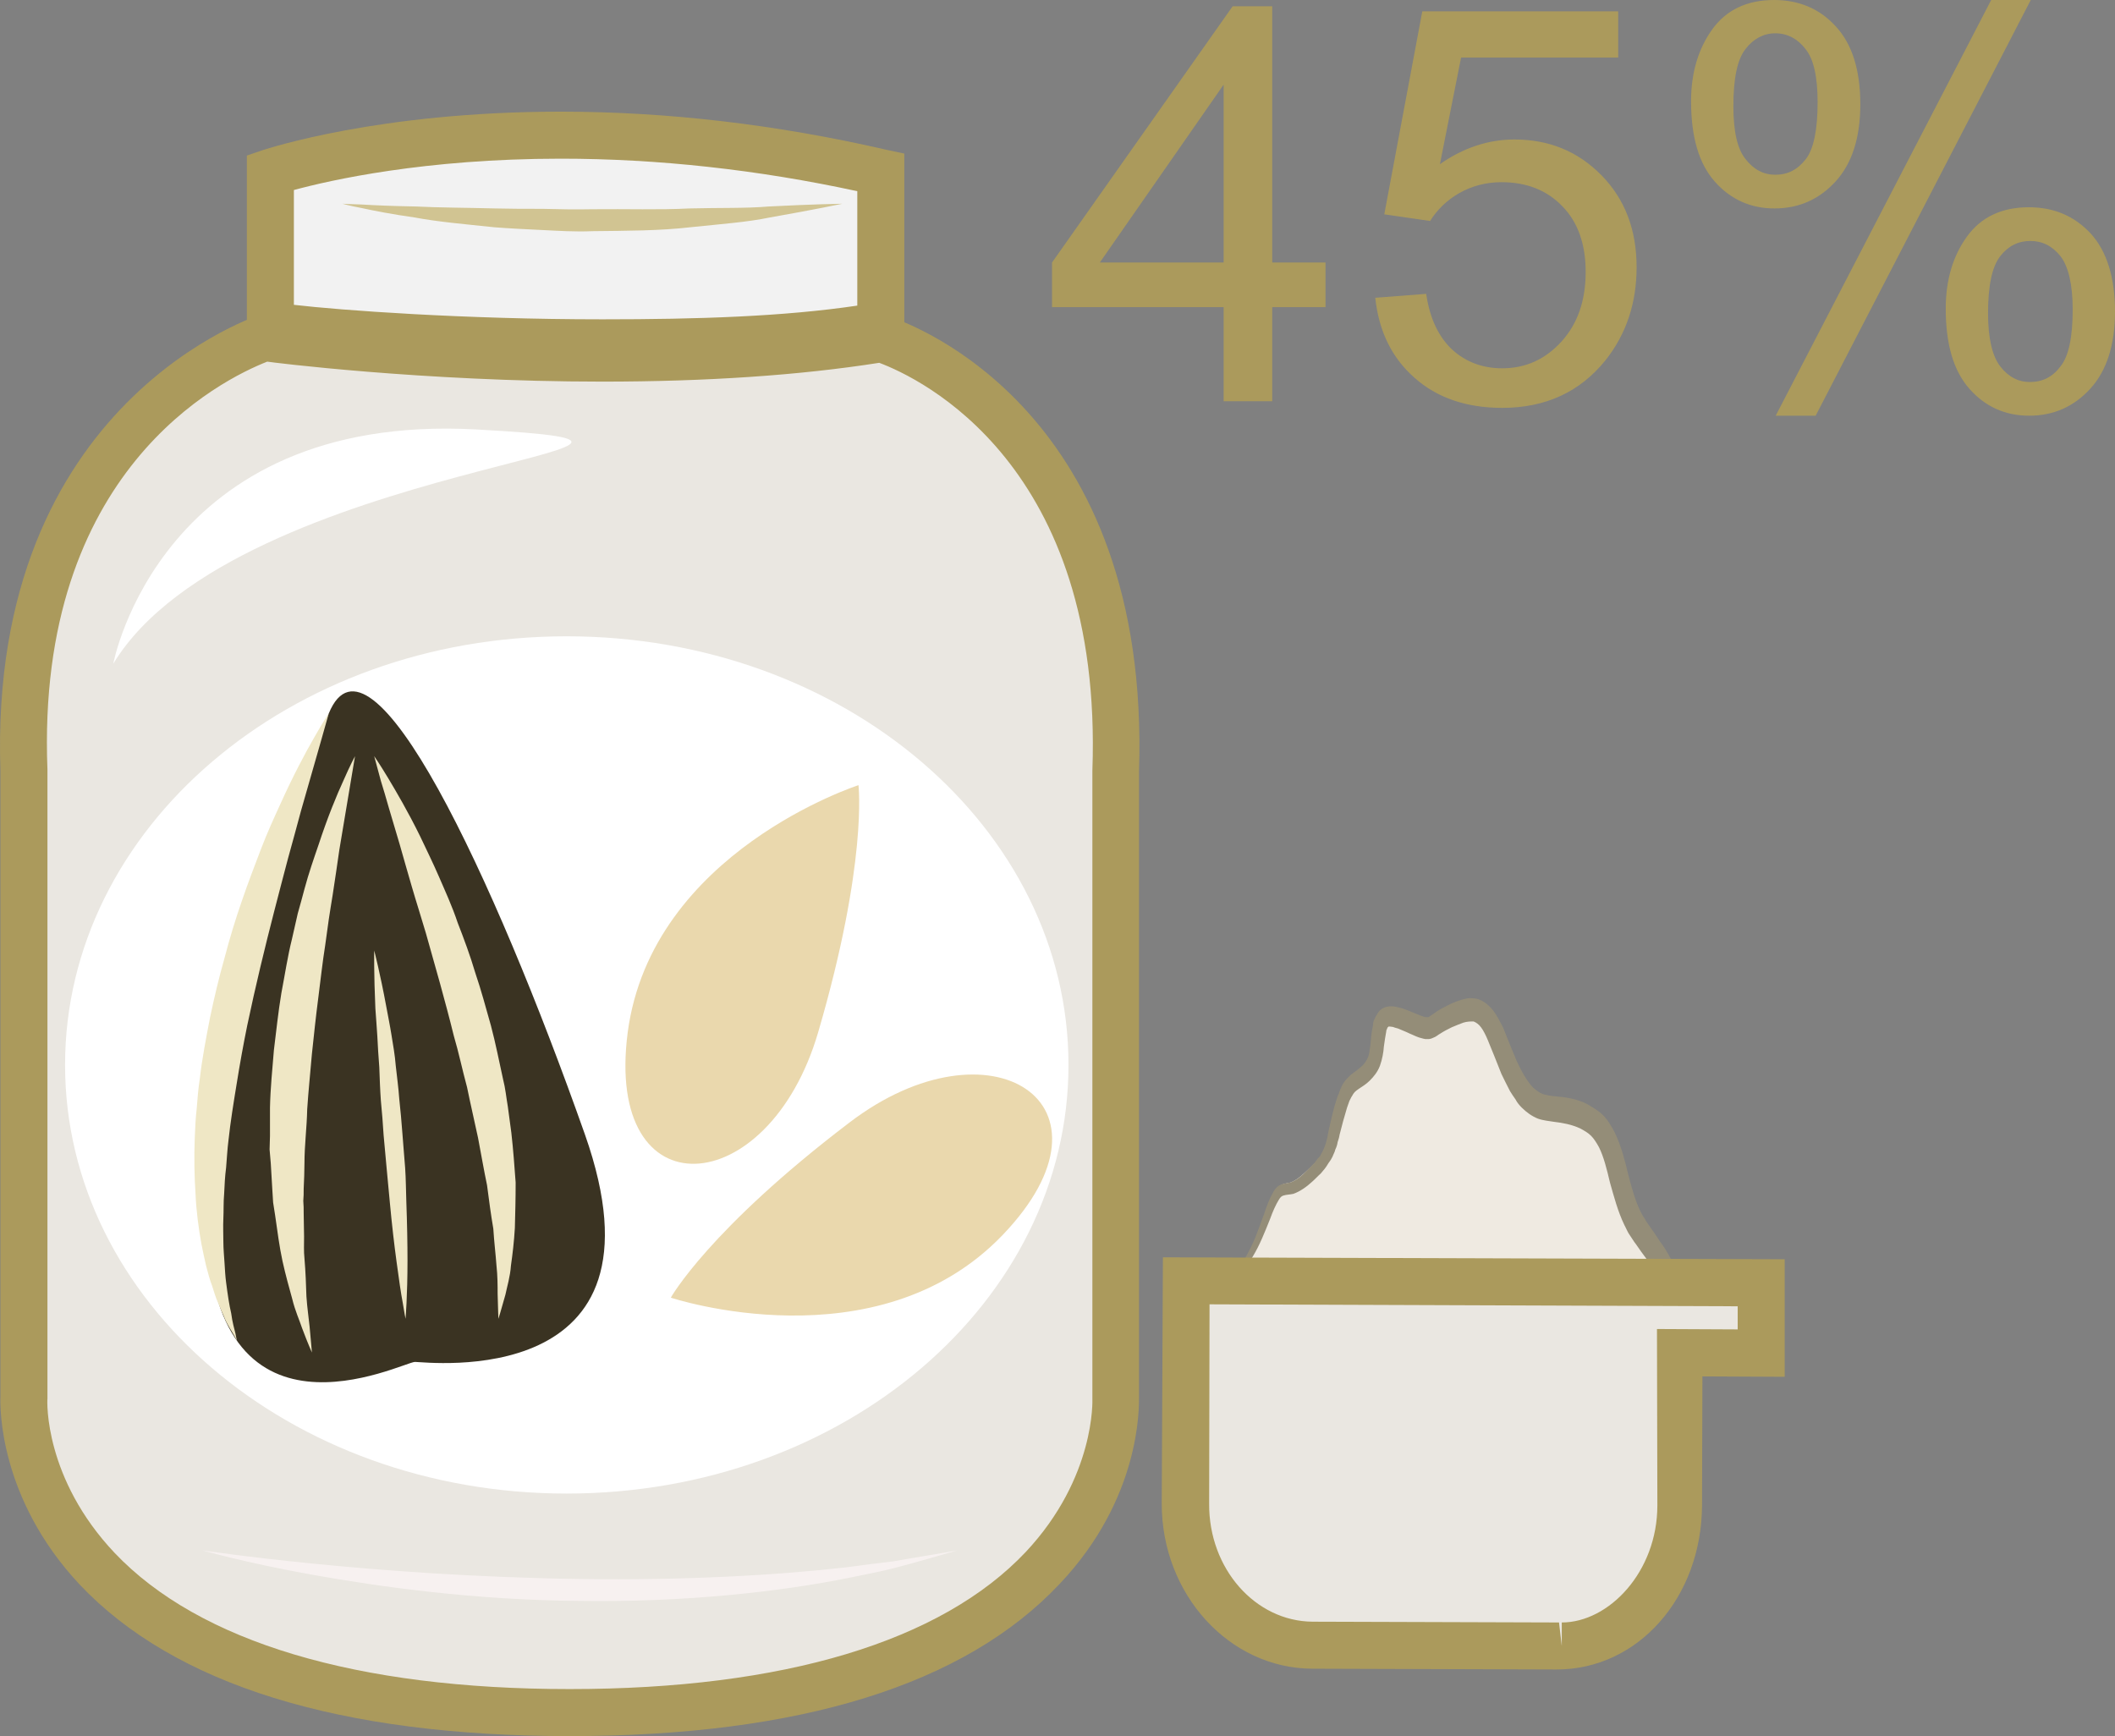 <?xml version="1.0" encoding="UTF-8" standalone="no"?>
<svg
   xmlns:dc="http://purl.org/dc/elements/1.1/"
   xmlns:cc="http://creativecommons.org/ns#"
   xmlns:rdf="http://www.w3.org/1999/02/22-rdf-syntax-ns#"
   xmlns:svg="http://www.w3.org/2000/svg"
   xmlns="http://www.w3.org/2000/svg"
   id="svg53"
   viewBox="0 0 5398.069 4431"
   style="clip-rule:evenodd;fill-rule:evenodd;image-rendering:optimizeQuality;shape-rendering:geometricPrecision;text-rendering:geometricPrecision"
   version="1.1"
   height="44.31mm"
   width="53.981mm"
   xml:space="preserve"><rect x="0" y="0" width="5398.069" height="4431" fill="#808080" stroke="none"/>
 <defs
   id="defs4">
  <style
   id="style2"
   type="text/css">
   <![CDATA[
    .fil11 {fill:#AB9A5C}
    .fil9 {fill:#3A3322;fill-rule:nonzero}
    .fil1 {fill:#948D78;fill-rule:nonzero}
    .fil3 {fill:#AB9A5C;fill-rule:nonzero}
    .fil7 {fill:#D1C492;fill-rule:nonzero}
    .fil8 {fill:#EAD8AD;fill-rule:nonzero}
    .fil2 {fill:#EAE7E1;fill-rule:nonzero}
    .fil10 {fill:#EFE7C5;fill-rule:nonzero}
    .fil0 {fill:#EFEAE1;fill-rule:nonzero}
    .fil4 {fill:#F2F2F2;fill-rule:nonzero}
    .fil5 {fill:#F7F1F0;fill-rule:nonzero}
    .fil6 {fill:white;fill-rule:nonzero}
   ]]>
  </style>
 </defs>
 <g
   transform="translate(-7889.931,-12725)"
   id="Vrstva_x0020_1">
  <g
   id="_666794384">
   <g
   id="g33">
    <path
   style="fill:#efeae1;fill-rule:nonzero"
   id="path7"
   d="m 10986,16158 c 24,-30 104,83 202,123 97,40 126,121 228,73 102,-47 205,-104 256,-100 51,5 71,93 196,70 124,-24 199,-56 259,-184 62,-127 17,-175 -51,-272 -67,-96 -49,-239 -132,-288 -83,-48 -130,8 -185,-96 -55,-104 -60,-208 -144,-176 -83,31 -60,56 -115,31 -56,-24 -79,-32 -89,8 -9,40 0,88 -37,120 -37,32 -31,34 -55,114 -23,80 -21,85 -90,149 -70,64 -55,-14 -97,105 -43,119 -62,127 -105,191 -41,64 -97,76 -70,124 0,0 25,12 29,8 z"
   class="fil0" />
    <path
   style="fill:#efeae1;fill-rule:nonzero"
   id="path9"
   d="m 10996,16138 c 20,0 44,20 78,48 33,28 75,63 119,82 34,13 60,32 83,48 29,21 52,37 82,37 16,0 32,-4 52,-12 19,-10 40,-20 59,-29 86,-41 159,-77 205,-72 22,1 39,16 56,30 25,21 49,43 98,43 11,0 23,-2 37,-5 126,-23 192,-54 249,-174 53,-112 23,-155 -38,-240 l -12,-16 c -32,-45 -44,-97 -57,-147 -15,-61 -29,-113 -71,-137 -29,-18 -53,-20 -76,-23 -40,-5 -77,-9 -115,-80 -15,-29 -27,-59 -37,-85 -28,-70 -43,-101 -87,-84 -31,11 -47,22 -58,29 -9,7 -18,13 -31,13 -9,0 -20,-3 -38,-11 -25,-10 -45,-19 -56,-19 -4,0 -8,0 -12,16 -3,11 -4,22 -5,34 -3,32 -6,67 -38,95 -26,22 -27,25 -39,67 -2,12 -6,24 -11,40 l -5,18 c -19,64 -22,76 -89,137 -29,26 -45,31 -59,34 -8,2 -12,2 -34,65 -33,93 -53,121 -79,157 -8,10 -17,22 -27,37 -16,25 -34,42 -48,55 -26,26 -32,33 -24,49 4,2 9,4 12,5 4,-4 10,-5 16,-5 z m 362,246 c -39,0 -69,-21 -99,-43 -23,-17 -46,-34 -77,-46 -48,-20 -93,-56 -127,-86 -22,-19 -50,-41 -59,-41 0,2 -5,5 -14,5 -10,0 -25,-6 -31,-10 l -4,-2 -3,-4 c -24,-41 1,-64 27,-89 14,-14 30,-29 45,-50 10,-15 18,-28 27,-39 25,-35 43,-61 75,-149 24,-69 31,-80 56,-85 8,-1 20,-3 45,-26 61,-55 62,-62 80,-123 l 6,-19 c 4,-15 8,-28 10,-38 12,-44 16,-55 49,-83 22,-19 24,-46 27,-74 2,-13 3,-26 6,-39 2,-9 9,-39 41,-39 17,0 38,9 68,22 13,6 21,8 26,8 3,0 6,-2 15,-8 11,-7 29,-19 63,-32 12,-5 23,-7 33,-7 50,0 70,50 93,108 10,25 21,54 36,82 30,57 55,60 91,64 24,3 54,6 89,27 51,30 68,91 84,155 12,48 24,97 52,137 l 12,17 c 61,85 102,142 41,270 -62,130 -139,166 -271,191 -15,3 -29,4 -42,4 -60,0 -92,-27 -118,-49 -14,-13 -26,-23 -40,-24 -37,-3 -110,33 -188,70 -20,9 -40,19 -60,29 -23,10 -44,16 -64,16 z"
   class="fil0" />
    <path
   style="fill:#948d78;fill-rule:nonzero"
   id="path11"
   d="m 10986,16158 c 0,-1 0,1 -4,1 -5,-1 -11,-3 -25,-9 -2,-3 -6,-10 -8,-21 -4,-11 1,-28 11,-40 8,-13 20,-26 32,-42 13,-16 24,-38 39,-58 15,-21 32,-42 46,-70 15,-27 26,-60 39,-95 6,-18 12,-36 23,-55 2,-5 6,-10 10,-14 4,-4 9,-6 14,-8 10,-2 17,-3 23,-5 13,-5 27,-16 39,-29 7,-7 14,-14 20,-20 l 8,-11 6,-6 3,-6 c 10,-17 15,-35 19,-60 6,-24 11,-51 19,-75 2,-6 4,-13 7,-19 2,-7 5,-14 8,-20 7,-14 20,-26 28,-32 9,-6 17,-13 24,-19 6,-6 11,-13 15,-23 3,-8 4,-20 6,-33 1,-13 2,-29 6,-46 0,-4 1,-9 2,-13 3,-5 4,-10 8,-15 5,-11 14,-17 23,-20 9,-2 16,-2 22,-1 7,1 13,3 18,4 22,7 45,19 61,23 h 2 c 1,0 2,0 2,0 2,0 3,0 4,0 2,-1 8,-6 12,-8 10,-8 21,-14 33,-20 11,-6 22,-11 35,-15 6,-2 13,-4 20,-5 7,-1 15,0 23,1 15,4 30,15 41,29 11,14 18,29 26,44 12,30 23,58 35,86 12,26 26,51 41,67 8,7 15,13 25,17 9,3 20,5 32,6 25,2 54,6 80,19 12,7 27,15 40,27 13,12 23,29 32,46 17,35 26,72 34,105 9,35 18,68 31,95 4,7 6,13 11,19 3,6 7,12 12,19 10,14 19,27 28,41 10,13 19,28 28,45 9,17 17,36 22,59 4,23 3,48 0,69 -2,11 -4,21 -7,31 -3,10 -6,18 -9,28 -7,18 -15,34 -23,48 -9,15 -16,31 -27,44 l -14,21 c -4,6 -11,12 -16,18 l -16,17 c -6,4 -13,8 -19,13 -48,35 -99,48 -146,58 -24,5 -49,10 -73,9 -26,0 -51,-6 -74,-19 -24,-13 -43,-34 -60,-47 -8,-6 -15,-9 -23,-10 -10,1 -19,0 -28,2 -40,9 -79,27 -117,43 -37,16 -73,32 -107,47 -18,8 -36,13 -55,13 -19,1 -37,-4 -53,-13 -31,-17 -57,-40 -82,-57 -13,-8 -26,-15 -37,-21 -13,-6 -25,-13 -37,-19 -22,-14 -42,-30 -59,-44 -34,-29 -60,-55 -79,-68 -9,-6 -17,-8 -22,-7 -6,1 -8,4 -8,4 0,0 2,-3 8,-5 5,-2 13,1 23,6 20,11 46,35 82,60 18,14 37,27 59,39 12,6 24,11 37,16 13,6 26,12 39,20 27,15 53,37 83,51 29,14 61,9 94,-6 34,-17 68,-35 106,-54 36,-18 75,-38 119,-50 11,-3 23,-4 35,-4 14,0 27,6 39,14 22,16 38,33 56,42 19,9 40,14 61,14 21,0 43,-6 66,-11 46,-11 93,-26 132,-56 6,-5 11,-8 15,-12 l 14,-15 c 4,-5 9,-8 13,-14 l 12,-18 c 8,-10 14,-25 22,-37 7,-14 14,-28 19,-42 2,-7 5,-14 7,-21 2,-7 3,-14 5,-21 1,-14 1,-26 -1,-39 -5,-24 -21,-51 -38,-76 -10,-13 -19,-26 -28,-39 -5,-6 -10,-15 -15,-22 -6,-8 -9,-17 -14,-26 -17,-35 -27,-74 -37,-109 -8,-34 -16,-66 -28,-90 -6,-11 -13,-22 -20,-29 -8,-8 -17,-13 -28,-19 -22,-10 -43,-14 -68,-17 -12,-2 -26,-3 -40,-8 -15,-6 -29,-16 -41,-28 -6,-6 -12,-13 -16,-21 -5,-7 -9,-13 -14,-21 -8,-15 -15,-30 -22,-44 -12,-30 -24,-61 -35,-87 -5,-12 -11,-24 -17,-32 -6,-8 -12,-12 -19,-15 -8,0 -16,0 -26,3 -9,3 -20,8 -30,12 -10,5 -20,10 -29,16 -6,3 -10,8 -19,11 -4,2 -8,3 -12,3 h -7 l -5,-1 -11,-3 -8,-3 c -6,-3 -12,-5 -16,-7 -10,-5 -21,-9 -30,-13 -5,-1 -10,-3 -13,-4 -5,-1 -9,-1 -11,-1 -1,1 -2,2 -3,3 0,0 0,1 -1,3 -1,2 -2,4 -2,7 -2,10 -4,24 -6,38 -1,15 -4,32 -10,49 -6,16 -16,28 -26,38 -9,9 -19,15 -28,21 -9,6 -13,10 -17,18 -3,4 -4,8 -7,13 -2,6 -4,11 -6,17 -7,23 -13,45 -19,69 -1,7 -3,13 -5,19 -1,7 -3,13 -6,19 -1,6 -5,12 -7,18 -3,6 -6,11 -10,16 l -5,8 -5,7 -10,12 c -8,7 -14,14 -22,21 -14,13 -31,25 -48,31 -9,2 -18,2 -24,4 -5,1 -9,4 -13,11 -8,13 -16,31 -22,48 -14,35 -27,68 -44,96 -16,27 -34,49 -49,67 -17,20 -29,39 -42,56 -14,15 -26,27 -35,39 -9,11 -14,24 -12,35 2,11 6,18 8,22 12,6 19,8 24,9 4,0 4,-2 4,-1 z"
   class="fil1" />
    <path
   style="fill:#eae7e1;fill-rule:nonzero"
   id="path13"
   d="m 10737,14692 c 31,-824 -479,-1064 -599,-1103 v 1 c -689,112 -1558,0 -1558,0 v -8 c 0,0 -659,196 -630,1110 v 1599 c 0,0 -47,805 1394,805 1441,0 1393,-805 1393,-805 z"
   class="fil2" />
    <path
   style="fill:#ab9a5c;fill-rule:nonzero"
   id="path15"
   d="m 8572,13648 c -117,46 -591,278 -561,1041 v 1603 3 c -1,7 -8,204 172,394 216,227 617,347 1161,347 545,0 948,-121 1164,-350 179,-191 170,-390 170,-391 v -4 -1599 c 28,-782 -440,-1002 -544,-1041 -204,32 -441,48 -707,48 -459,0 -851,-50 -855,-51 z m 772,3508 c -588,0 -1009,-131 -1251,-387 -206,-220 -203,-453 -202,-479 v -1598 c -32,-947 665,-1165 672,-1167 l 77,-23 v 34 c 120,13 433,43 787,43 244,0 462,-14 651,-41 v -32 l 79,26 c 69,22 670,247 640,1162 v 1596 c 0,26 5,259 -203,478 -242,257 -662,388 -1250,388 z"
   class="fil3" />
    <path
   style="fill:#f2f2f2;fill-rule:nonzero"
   id="path17"
   d="m 8580,13165 v 385 6 c 0,0 869,113 1558,0 v 0 -391 c -929,-213 -1558,0 -1558,0 z"
   class="fil4" />
    <path
   style="fill:#ab9a5c;fill-rule:nonzero"
   id="path19"
   d="m 8640,13503 c 120,14 433,37 787,37 h 1 c 243,0 461,-7 650,-35 v -292 c -254,-55 -509,-83 -757,-83 -347,0 -589,55 -681,80 z m 788,157 h -1 c -459,0 -851,-47 -855,-48 l -52,-3 v -487 l 41,-14 c 11,-3 294,-98 760,-98 273,0 552,33 830,97 l 47,10 v 490 l -50,5 c -207,34 -449,48 -720,48 z"
   class="fil3" />
    <path
   style="fill:#f7f1f0;fill-rule:nonzero"
   id="path21"
   d="m 10333,16682 c 0,0 -26,8 -73,21 -24,7 -53,15 -87,24 -34,9 -73,16 -116,25 -173,35 -417,63 -687,59 -269,-2 -511,-36 -684,-67 -173,-31 -279,-62 -279,-62 0,0 432,66 964,73 267,4 508,-10 681,-30 44,-6 83,-11 118,-15 34,-6 63,-11 88,-15 48,-8 75,-13 75,-13 z"
   class="fil5" />
    <path
   style="fill:#ffffff;fill-rule:nonzero"
   id="path23"
   d="m 8179,14419 c 0,0 120,-641 925,-598 805,44 -609,77 -925,598 z"
   class="fil6" />
    <path
   style="fill:#d1c492;fill-rule:nonzero"
   id="path25"
   d="m 10040,13245 c 0,0 -71,15 -185,35 -57,12 -127,17 -203,25 -77,9 -162,9 -250,10 -45,2 -89,-1 -130,-3 -42,-2 -83,-4 -121,-7 -76,-8 -145,-14 -203,-25 -57,-8 -103,-17 -135,-24 -32,-6 -49,-11 -49,-11 0,0 18,1 50,2 32,2 79,4 137,5 58,3 127,3 203,5 38,1 78,1 120,1 41,1 84,2 128,1 87,-1 171,2 247,-2 76,-2 145,0 203,-5 115,-6 188,-7 188,-7 z"
   class="fil7" />
    <path
   style="fill:#eae7e1;fill-rule:nonzero"
   id="path27"
   d="m 12386,15998 h -210 l -275,-1 -984,-3 -2,569 c 0,199 145,360 324,360 l 623,3 c 180,1 311,-160 312,-359 l 1,-389 h 211 z"
   class="fil2" />
    <path
   style="fill:#ab9a5c;fill-rule:nonzero"
   id="path29"
   d="m 10977,16054 -1,509 c -1,166 118,300 264,301 l 629,2 7,60 v -60 c 120,0 244,-129 244,-299 l -1,-450 206,1 v -59 z m 886,932 h -1 l -623,-2 c -212,-1 -384,-190 -384,-421 l 3,-629 1587,5 v 300 l -210,-1 -1,329 c -1,235 -163,419 -371,419 z"
   class="fil3" />
    <path
   style="fill:#ffffff;fill-rule:nonzero"
   id="path31"
   d="m 10617,15443 c 0,604 -573,1094 -1281,1094 -707,0 -1280,-490 -1280,-1094 0,-604 573,-1094 1280,-1094 708,0 1281,490 1281,1094 z"
   class="fil6" />
   </g>
   <path
   style="fill:#ead8ad;fill-rule:nonzero"
   id="path35"
   d="m 10081,14729 c 0,0 -528,170 -589,631 -60,461 359,433 486,0 127,-434 103,-631 103,-631 z"
   class="fil8" />
   <path
   style="fill:#ead8ad;fill-rule:nonzero"
   id="path37"
   d="m 9602,16037 c 0,0 526,175 847,-160 322,-336 -32,-561 -391,-287 -359,273 -456,447 -456,447 z"
   class="fil8" />
   <path
   style="fill:#3a3322;fill-rule:nonzero"
   id="path39"
   d="m 8729,14546 c 0,0 -318,653 -312,1282 6,630 501,373 532,373 30,0 666,79 434,-580 -233,-660 -548,-1333 -654,-1075 z"
   class="fil9" />
   <path
   style="fill:#efe7c5;fill-rule:nonzero"
   id="path41"
   d="m 8796,14655 c 0,0 -16,96 -40,239 -5,36 -11,75 -17,115 -3,20 -7,41 -10,63 -3,21 -6,43 -9,65 -7,44 -12,90 -18,137 -6,46 -11,94 -16,141 -4,47 -9,95 -12,141 -1,47 -7,93 -7,137 0,22 -1,44 -2,66 0,10 0,21 -1,31 1,11 1,21 1,31 0,21 1,40 1,60 0,19 -1,38 1,56 3,35 4,68 5,97 2,30 6,55 8,76 4,42 6,67 6,67 0,0 -10,-22 -25,-62 -7,-21 -18,-45 -25,-74 -8,-29 -17,-61 -25,-97 -8,-37 -13,-76 -19,-118 -2,-11 -3,-21 -5,-32 -1,-11 -1,-22 -2,-32 -1,-23 -3,-46 -4,-68 -1,-12 -2,-24 -3,-35 0,-12 1,-24 1,-35 0,-24 0,-48 0,-72 1,-49 6,-98 10,-147 6,-48 11,-97 19,-145 9,-47 16,-94 27,-138 5,-22 10,-45 15,-66 6,-22 12,-42 17,-62 11,-41 24,-78 36,-113 23,-70 46,-126 64,-165 17,-39 29,-61 29,-61 z"
   class="fil10" />
   <path
   style="fill:#efe7c5;fill-rule:nonzero"
   id="path43"
   d="m 8845,14655 c 0,0 14,20 35,55 21,35 51,86 82,149 15,32 32,66 48,103 16,37 34,76 48,118 16,41 32,84 45,128 15,44 27,89 40,135 12,45 21,92 31,137 6,23 8,46 12,69 3,22 6,44 9,67 5,44 8,87 11,127 0,41 -1,80 -2,116 -2,35 -6,68 -10,96 -2,29 -10,54 -14,74 -11,40 -18,62 -18,62 0,0 -1,-24 -2,-64 0,-21 0,-45 -3,-73 -2,-28 -6,-60 -8,-93 -6,-35 -11,-72 -16,-111 -8,-38 -15,-79 -23,-121 -9,-42 -19,-85 -28,-129 -12,-44 -21,-88 -34,-132 -11,-45 -23,-89 -35,-133 -6,-22 -12,-43 -18,-64 -6,-22 -12,-43 -18,-64 -12,-41 -25,-81 -36,-119 -11,-39 -22,-75 -31,-108 -10,-33 -19,-64 -27,-91 -8,-28 -15,-52 -21,-71 -11,-40 -17,-63 -17,-63 z"
   class="fil10" />
   <path
   style="fill:#efe7c5;fill-rule:nonzero"
   id="path45"
   d="m 8925,16091 c 0,0 -3,-14 -7,-40 -5,-26 -10,-62 -16,-106 -6,-44 -12,-96 -17,-150 -5,-56 -11,-114 -16,-173 -2,-30 -4,-59 -7,-88 -2,-28 -3,-57 -4,-85 -2,-28 -4,-54 -5,-79 -2,-25 -3,-49 -5,-71 -4,-88 -3,-148 -3,-148 0,0 15,57 31,144 4,22 9,46 13,71 4,25 9,52 11,79 3,28 7,56 9,85 3,29 6,59 8,88 2,30 5,59 7,88 2,29 2,58 3,86 2,55 3,107 3,151 0,89 -5,148 -5,148 z"
   class="fil10" />
   <path
   style="fill:#efe7c5;fill-rule:nonzero"
   id="path47"
   d="m 8729,14546 c 0,0 -28,100 -71,249 -10,37 -21,78 -33,121 -11,42 -23,87 -35,134 -24,93 -48,192 -69,292 -10,49 -19,99 -27,149 -8,49 -16,98 -21,145 -3,23 -4,47 -6,69 -3,23 -4,45 -5,67 -2,22 -1,43 -2,63 -1,21 0,40 0,59 0,19 2,38 3,55 1,17 2,34 4,49 4,31 8,58 13,79 3,23 8,40 11,52 2,12 4,18 4,18 0,0 -3,-5 -9,-16 -6,-11 -17,-26 -25,-47 -5,-11 -10,-23 -15,-35 -6,-13 -10,-28 -15,-43 -6,-15 -10,-32 -15,-50 -4,-17 -8,-36 -12,-56 -7,-39 -13,-82 -15,-127 -3,-46 -4,-94 -2,-144 1,-24 2,-50 5,-75 2,-26 4,-51 8,-77 6,-52 16,-103 26,-155 11,-52 23,-103 37,-152 13,-50 28,-99 44,-145 16,-47 33,-91 49,-133 16,-42 34,-81 50,-116 32,-71 63,-129 86,-169 22,-39 37,-61 37,-61 z"
   class="fil10" />
  </g>
  <path
   style="fill:#ab9a5c"
   id="path50"
   d="m 11013,13749 v -240 h -438 v -114 l 461,-654 h 101 v 654 h 136 v 114 h -136 v 240 z m 0,-354 v -454 l -316,454 z m 387,90 130,-10 c 9,63 32,110 66,142 35,32 78,48 128,48 60,0 110,-23 151,-68 41,-45 62,-104 62,-178 0,-71 -20,-127 -59,-167 -39,-41 -91,-62 -156,-62 -40,0 -76,10 -108,28 -31,18 -56,42 -74,71 l -117,-17 97,-518 h 500 v 118 h -401 l -54,272 c 60,-42 124,-63 190,-63 88,0 162,30 222,91 60,61 90,139 90,235 0,91 -26,170 -79,237 -65,81 -153,122 -264,122 -92,0 -167,-26 -224,-77 -58,-51 -91,-119 -100,-204 z m 806,-502 c 0,-71 18,-133 54,-183 36,-50 89,-75 158,-75 63,0 116,22 157,67 42,45 63,112 63,199 0,85 -21,151 -63,197 -42,46 -94,69 -156,69 -61,0 -112,-23 -152,-68 -41,-46 -61,-114 -61,-206 z m 215,-173 c -30,0 -56,14 -76,40 -21,27 -31,75 -31,146 0,64 10,109 31,135 21,27 46,40 76,40 32,0 57,-13 78,-40 20,-26 30,-75 30,-145 0,-65 -10,-110 -31,-136 -20,-26 -46,-40 -77,-40 z m 1,976 550,-1061 h 101 l -549,1061 z m 434,-273 c 0,-73 18,-134 54,-184 36,-50 89,-75 158,-75 64,0 116,22 158,67 41,45 62,112 62,199 0,85 -21,151 -63,197 -42,46 -94,69 -156,69 -61,0 -112,-23 -152,-68 -41,-46 -61,-114 -61,-205 z m 216,-173 c -31,0 -57,13 -77,39 -21,27 -31,75 -31,146 0,64 11,109 31,135 21,27 46,40 76,40 32,0 58,-13 78,-40 21,-26 31,-75 31,-145 0,-64 -11,-110 -31,-136 -21,-26 -46,-39 -77,-39 z"
   class="fil11" />
 </g>
</svg>